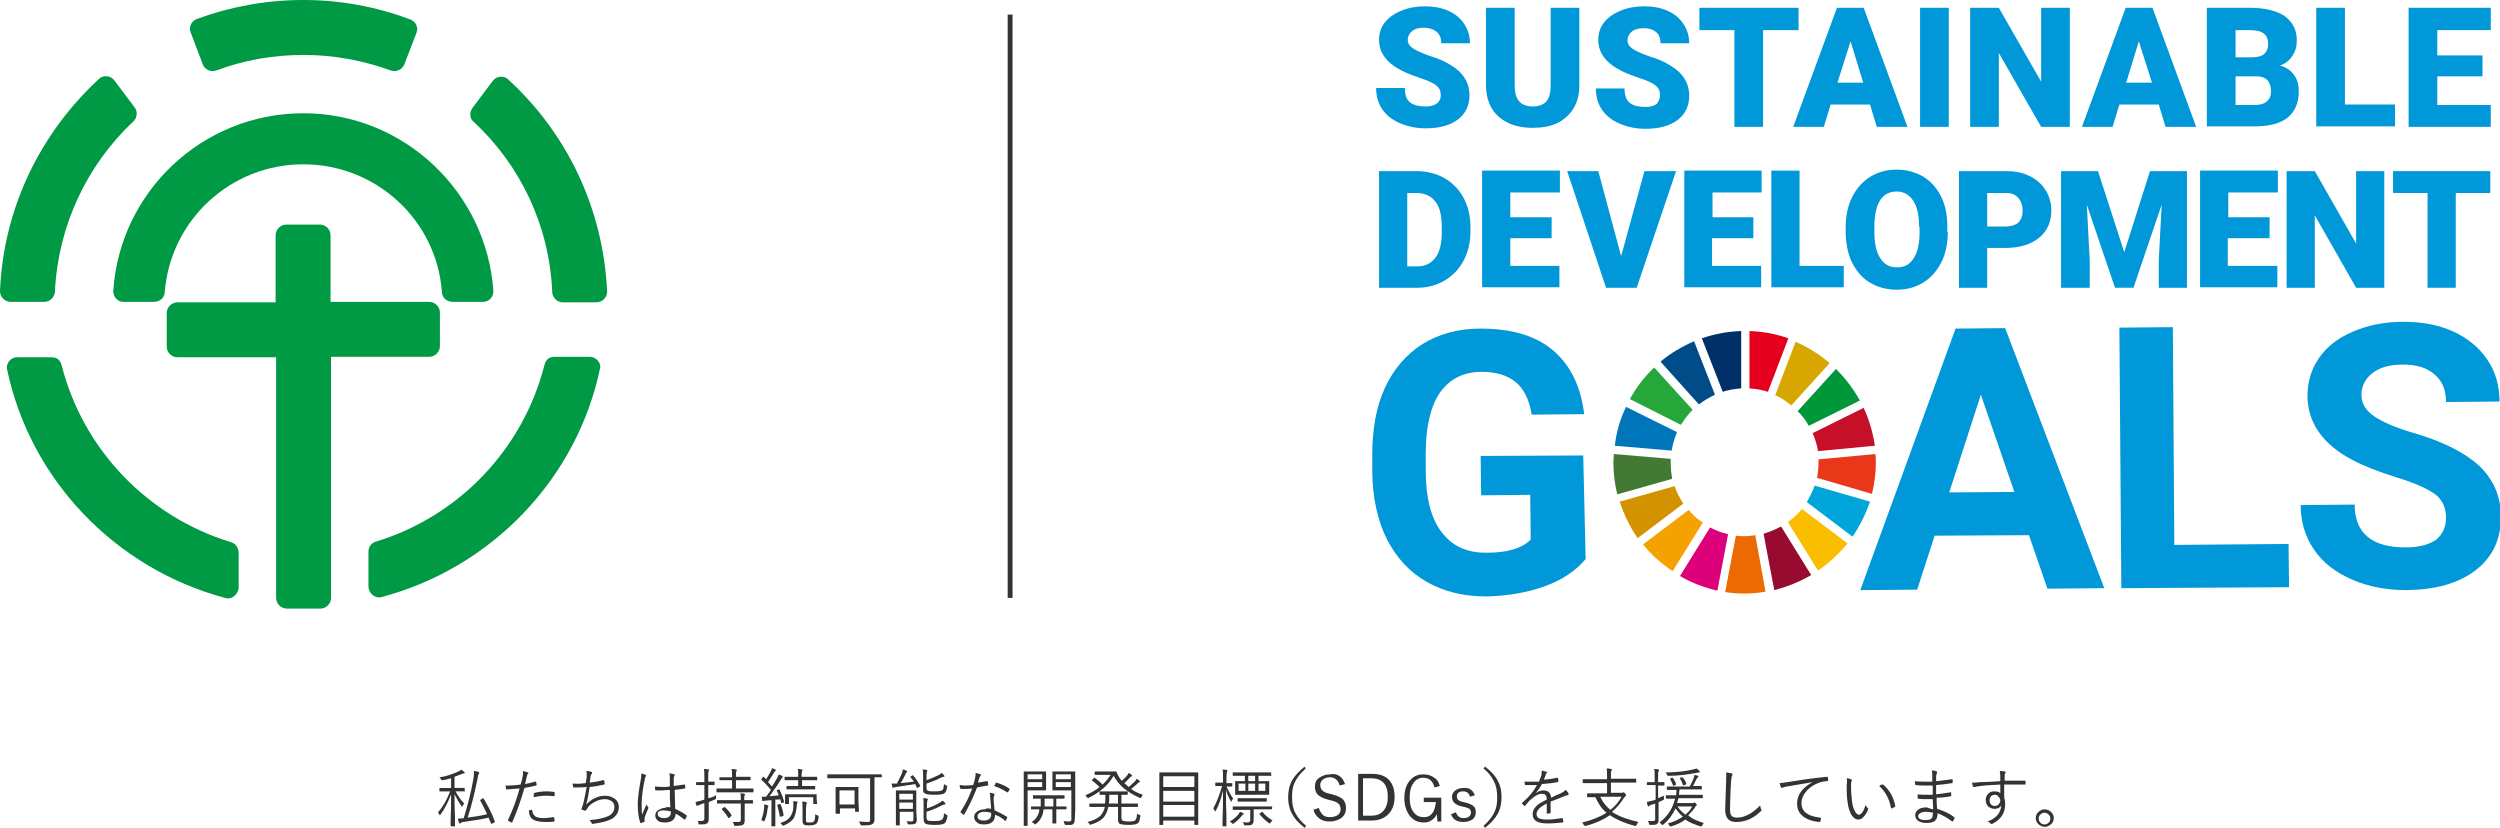 <?xml version="1.0" encoding="utf-8"?>
<!-- Generator: Adobe Illustrator 26.5.0, SVG Export Plug-In . SVG Version: 6.00 Build 0)  -->
<svg version="1.1" id="レイヤー_1" xmlns="http://www.w3.org/2000/svg" xmlns:xlink="http://www.w3.org/1999/xlink" x="0px"
	 y="0px" width="514.3px" height="170.4px" viewBox="0 0 514.3 170.4" style="enable-background:new 0 0 514.3 170.4;"
	 xml:space="preserve">
<g>
	<g>
		<g>
			<path style="fill:#0098D8;" d="M326.2,115c-2,2.4-4.8,4.3-8.4,5.6c-3.6,1.3-7.6,2-12.1,2.1c-4.6,0-8.7-1-12.2-3
				c-3.5-2-6.2-4.9-8.2-8.8c-1.9-3.8-2.9-8.4-3-13.6l0-3.6c0-5.4,0.8-10,2.6-13.9c1.8-3.9,4.4-6.9,7.7-9c3.4-2.1,7.4-3.2,11.9-3.2
				c6.4,0,11.3,1.4,14.9,4.4c3.6,3,5.8,7.4,6.5,13.2l-10.8,0.1c-0.5-3.1-1.6-5.3-3.3-6.7c-1.7-1.4-4-2.1-7-2.1
				c-3.8,0-6.6,1.5-8.6,4.3c-1.9,2.8-2.9,7-2.9,12.6l0,3.4c0,5.6,1.1,9.9,3.3,12.7c2.2,2.9,5.3,4.3,9.4,4.2c4.1,0,7.1-0.9,8.9-2.7
				l-0.1-9.2l-10.1,0.1l-0.1-8.1l21.1-0.1L326.2,115z"/>
			<path style="fill:#0098D8;" d="M417.4,110.1l-19.4,0.1l-3.6,11.1l-11.7,0.1l19.6-53.8l10.2-0.1l20.4,53.5l-11.7,0.1L417.4,110.1z
				 M401,101.3l13.4-0.1l-6.9-20L401,101.3z"/>
			<path style="fill:#0098D8;" d="M447.3,112.1l23.5-0.2l0.1,8.9l-34.5,0.2L436,67.4l11-0.1L447.3,112.1z"/>
			<path style="fill:#0098D8;" d="M503.2,106.5c0-2.1-0.8-3.7-2.2-4.8c-1.5-1.1-4.1-2.3-8-3.5c-3.8-1.2-6.9-2.4-9.1-3.6
				c-6.1-3.2-9.2-7.7-9.2-13.2c0-2.9,0.8-5.5,2.4-7.8c1.6-2.3,3.9-4.1,7-5.4c3-1.3,6.5-2,10.3-2c3.8,0,7.2,0.6,10.3,2
				c3,1.4,5.3,3.3,7,5.8c1.7,2.5,2.5,5.4,2.5,8.6l-11,0.1c0-2.5-0.8-4.4-2.4-5.7c-1.6-1.4-3.7-2-6.5-2c-2.7,0-4.8,0.6-6.3,1.8
				c-1.5,1.2-2.2,2.7-2.2,4.5c0,1.7,0.9,3.2,2.7,4.4c1.8,1.2,4.4,2.3,7.8,3.3c6.3,1.8,10.9,4.2,13.8,6.9c2.9,2.8,4.4,6.3,4.4,10.4
				c0,4.6-1.7,8.3-5.2,11c-3.5,2.7-8.2,4-14.2,4.1c-4.1,0-7.9-0.7-11.3-2.2c-3.4-1.5-6-3.5-7.8-6.2c-1.8-2.6-2.7-5.7-2.7-9.1
				l11.1-0.1c0,5.9,3.6,8.9,10.7,8.8c2.6,0,4.7-0.6,6.1-1.6C502.5,109.9,503.2,108.4,503.2,106.5z"/>
		</g>
		<path id="XMLID_238_" style="fill:#25A739;" d="M345.8,87.4c0.7-1.1,1.5-2.2,2.4-3.1l-7.9-8.7c-2,1.9-3.7,4.1-5,6.5L345.8,87.4z"
			/>
		<path id="XMLID_237_" style="fill:#D7A600;" d="M365.2,81.3c1.2,0.5,2.3,1.3,3.3,2.1l7.9-8.7c-2.1-1.8-4.5-3.3-7-4.4L365.2,81.3z"
			/>
		<path id="XMLID_236_" style="fill:#C60F28;" d="M383.4,83.9l-10.5,5.2c0.5,1.2,0.9,2.4,1.1,3.7l11.7-1.1
			C385.3,89,384.5,86.3,383.4,83.9"/>
		<path id="XMLID_235_" style="fill:#00973B;" d="M372.1,87.6l10.5-5.2c-1.3-2.4-3-4.6-4.9-6.5l-7.9,8.7
			C370.7,85.4,371.5,86.5,372.1,87.6"/>
		<path id="XMLID_234_" style="fill:#427935;" d="M343.7,95.1c0-0.2,0-0.5,0-0.7l-11.7-1c0,0.6-0.1,1.2-0.1,1.8
			c0,2.2,0.3,4.4,0.8,6.5l11.3-3.2C343.8,97.3,343.7,96.2,343.7,95.1"/>
		<path id="XMLID_233_" style="fill:#FABD00;" d="M370.7,104.7c-0.8,1-1.8,1.9-2.9,2.7l6.2,10c2.3-1.6,4.3-3.5,6.1-5.6L370.7,104.7z
			"/>
		<path id="XMLID_232_" style="fill:#E83819;" d="M374.1,95.1c0,1.1-0.1,2.2-0.3,3.2l11.3,3.3c0.5-2.1,0.8-4.2,0.8-6.5
			c0-0.6,0-1.1-0.1-1.7l-11.7,1.1C374.1,94.7,374.1,94.9,374.1,95.1"/>
		<path id="XMLID_231_" style="fill:#F5A200;" d="M347.4,104.9L338,112c1.7,2.1,3.8,4,6.1,5.5l6.2-10
			C349.2,106.8,348.2,105.9,347.4,104.9"/>
		<path id="XMLID_230_" style="fill:#0075BA;" d="M343.9,92.7c0.2-1.3,0.6-2.6,1.1-3.8l-10.5-5.2c-1.2,2.5-2,5.2-2.3,8L343.9,92.7z"
			/>
		<path id="XMLID_229_" style="fill:#970B31;" d="M372.6,118.3l-6.2-10c-1.1,0.6-2.3,1.1-3.6,1.5l2.2,11.6
			C367.7,120.7,370.2,119.7,372.6,118.3"/>
		<path id="XMLID_228_" style="fill:#00A6D9;" d="M373.3,99.9c-0.4,1.2-1,2.3-1.6,3.4l9.4,7.1c1.5-2.2,2.7-4.6,3.6-7.2L373.3,99.9z"
			/>
		<path id="XMLID_227_" style="fill:#ED6A02;" d="M361.1,110.1c-0.7,0.1-1.4,0.2-2.2,0.2c-0.6,0-1.2,0-1.8-0.1l-2.2,11.6
			c1.3,0.2,2.6,0.3,3.9,0.3c1.5,0,2.9-0.1,4.4-0.4L361.1,110.1z"/>
		<path id="XMLID_226_" style="fill:#E5001E;" d="M359.9,79.9c1.3,0.1,2.6,0.3,3.8,0.7l4.2-11c-2.5-0.9-5.2-1.4-8-1.5V79.9z"/>
		<path id="XMLID_225_" style="fill:#DC007A;" d="M355.5,109.9c-1.3-0.3-2.6-0.8-3.7-1.4l-6.2,10c2.4,1.4,5,2.4,7.7,3L355.5,109.9z"
			/>
		<path id="XMLID_224_" style="fill:#003067;" d="M354.4,80.6c1.2-0.4,2.5-0.6,3.8-0.7V68.1c-2.8,0.1-5.5,0.6-8.1,1.5L354.4,80.6z"
			/>
		<path id="XMLID_223_" style="fill:#D39200;" d="M346.3,103.6c-0.7-1.1-1.4-2.3-1.8-3.6l-11.3,3.2c0.9,2.7,2.1,5.2,3.7,7.5
			L346.3,103.6z"/>
		<path id="XMLID_222_" style="fill:#004C88;" d="M349.5,83.2c1-0.8,2.1-1.4,3.3-2l-4.3-11c-2.5,1.1-4.9,2.5-6.9,4.2L349.5,83.2z"/>
		<path style="fill:#0098D8;" d="M296.4,19.6c0-0.9-0.3-1.5-0.9-2c-0.6-0.5-1.7-1-3.2-1.5c-1.5-0.5-2.8-1-3.8-1.5
			c-3.2-1.6-4.8-3.7-4.8-6.4c0-1.4,0.4-2.6,1.2-3.6c0.8-1,1.9-1.8,3.4-2.4c1.4-0.6,3.1-0.9,4.9-0.9c1.8,0,3.3,0.3,4.7,0.9
			c1.4,0.6,2.5,1.5,3.3,2.7c0.8,1.2,1.2,2.5,1.2,4h-5.9c0-1-0.3-1.8-0.9-2.3C294.9,6,294,5.7,293,5.7c-1.1,0-1.9,0.2-2.5,0.7
			c-0.6,0.5-0.9,1.1-0.9,1.8c0,0.6,0.3,1.2,1,1.7c0.7,0.5,1.9,1,3.5,1.6c1.7,0.5,3.1,1.1,4.2,1.8c2.6,1.5,4,3.6,4,6.3
			c0,2.1-0.8,3.8-2.4,5c-1.6,1.2-3.8,1.8-6.6,1.8c-2,0-3.8-0.4-5.4-1.1c-1.6-0.7-2.8-1.7-3.6-2.9c-0.8-1.2-1.2-2.7-1.2-4.3h5.9
			c0,1.3,0.3,2.3,1,2.9c0.7,0.6,1.8,0.9,3.3,0.9c1,0,1.7-0.2,2.3-0.6C296.1,20.9,296.4,20.3,296.4,19.6z"/>
		<path style="fill:#0098D8;" d="M324.9,1.6v16c0,1.8-0.4,3.4-1.2,4.7c-0.8,1.3-1.9,2.3-3.3,3c-1.4,0.7-3.2,1-5.1,1
			c-3,0-5.3-0.8-7-2.3c-1.7-1.5-2.6-3.7-2.6-6.4V1.6h5.9v16.3c0.1,2.7,1.3,4,3.7,4c1.2,0,2.1-0.3,2.8-1c0.6-0.7,0.9-1.8,0.9-3.3v-16
			H324.9z"/>
		<path style="fill:#0098D8;" d="M341.5,19.6c0-0.9-0.3-1.5-0.9-2c-0.6-0.5-1.7-1-3.2-1.5c-1.5-0.5-2.8-1-3.8-1.5
			c-3.2-1.6-4.8-3.7-4.8-6.4c0-1.4,0.4-2.6,1.2-3.6c0.8-1,1.9-1.8,3.4-2.4c1.4-0.6,3.1-0.9,4.9-0.9c1.8,0,3.3,0.3,4.7,0.9
			c1.4,0.6,2.5,1.5,3.3,2.7c0.8,1.2,1.2,2.5,1.2,4h-5.9c0-1-0.3-1.8-0.9-2.3c-0.6-0.5-1.4-0.8-2.5-0.8c-1.1,0-1.9,0.2-2.5,0.7
			c-0.6,0.5-0.9,1.1-0.9,1.8c0,0.6,0.3,1.2,1,1.7c0.7,0.5,1.9,1,3.5,1.6c1.7,0.5,3.1,1.1,4.2,1.8c2.6,1.5,4,3.6,4,6.3
			c0,2.1-0.8,3.8-2.4,5c-1.6,1.2-3.8,1.8-6.6,1.8c-2,0-3.8-0.4-5.4-1.1c-1.6-0.7-2.8-1.7-3.6-2.9c-0.8-1.2-1.2-2.7-1.2-4.3h5.9
			c0,1.3,0.3,2.3,1,2.9c0.7,0.6,1.8,0.9,3.3,0.9c1,0,1.7-0.2,2.3-0.6C341.2,20.9,341.5,20.3,341.5,19.6z"/>
		<path style="fill:#0098D8;" d="M370,6.2h-7.3v19.9h-5.9V6.2h-7.2V1.6H370V6.2z"/>
		<path style="fill:#0098D8;" d="M384.7,21.5h-8.1l-1.4,4.6h-6.3l9-24.5h5.5l9,24.5h-6.3L384.7,21.5z M378,17h5.3l-2.6-8.5L378,17z"
			/>
		<path style="fill:#0098D8;" d="M400.9,26.1H395V1.6h5.9V26.1z"/>
		<path style="fill:#0098D8;" d="M425.8,26.1h-5.9l-8.7-15.2v15.2h-5.9V1.6h5.9l8.7,15.2V1.6h5.9V26.1z"/>
		<path style="fill:#0098D8;" d="M444.1,21.5H436l-1.4,4.6h-6.3l9-24.5h5.5l9,24.5h-6.3L444.1,21.5z M437.4,17h5.3L440,8.5L437.4,17
			z"/>
		<path style="fill:#0098D8;" d="M454,26.1V1.6h8.8c3.1,0,5.5,0.6,7.2,1.7c1.6,1.2,2.5,2.8,2.5,5c0,1.3-0.3,2.3-0.9,3.2
			c-0.6,0.9-1.4,1.6-2.6,2c1.3,0.3,2.3,1,2.9,1.9c0.7,0.9,1,2,1,3.4c0,2.4-0.8,4.2-2.3,5.4c-1.5,1.2-3.8,1.8-6.8,1.8H454z
			 M459.9,11.8h3.1c1.3,0,2.2-0.2,2.8-0.7c0.5-0.5,0.8-1.1,0.8-2c0-1-0.3-1.8-0.9-2.2c-0.6-0.5-1.6-0.7-2.9-0.7h-2.9V11.8z
			 M459.9,15.7v5.9h3.9c1.1,0,1.9-0.2,2.5-0.7c0.6-0.5,0.9-1.2,0.9-2.1c0-2-1-3.1-3-3.1H459.9z"/>
		<path style="fill:#0098D8;" d="M482.4,21.5h10.3v4.5h-16.2V1.6h5.9V21.5z"/>
		<path style="fill:#0098D8;" d="M510.7,15.7h-9.3v5.9h11v4.5h-16.9V1.6h16.9v4.6h-11v5.2h9.3V15.7z"/>
		<path style="fill:#0098D8;" d="M283.7,59.2v-24h7.7c2.1,0,4,0.5,5.7,1.4c1.7,1,3,2.3,4,4.1c0.9,1.8,1.4,3.7,1.4,5.9v1.1
			c0,2.2-0.5,4.2-1.4,5.9c-0.9,1.7-2.2,3.1-3.9,4.1c-1.7,1-3.6,1.5-5.6,1.5H283.7z M289.5,39.7v15.1h2c1.7,0,2.9-0.6,3.8-1.8
			c0.9-1.2,1.3-2.9,1.3-5.3v-1c0-2.3-0.4-4.1-1.3-5.2c-0.9-1.2-2.2-1.8-3.9-1.8H289.5z"/>
		<path style="fill:#0098D8;" d="M319.2,49h-8.5v5.7h10.1v4.4h-15.9v-24h16v4.5h-10.2v5.1h8.5V49z"/>
		<path style="fill:#0098D8;" d="M333.5,52.7l4.8-17.5h6.5l-8.1,24h-6.3l-8-24h6.4L333.5,52.7z"/>
		<path style="fill:#0098D8;" d="M360.6,49h-8.4v5.7h10.1v4.4h-15.8v-24h15.9v4.5h-10.1v5.1h8.4V49z"/>
		<path style="fill:#0098D8;" d="M370.1,54.7h9.2v4.4h-14.9v-24h5.8V54.7z"/>
		<path style="fill:#0098D8;" d="M400.7,47.7c0,2.3-0.4,4.4-1.3,6.2c-0.9,1.8-2.1,3.2-3.7,4.2c-1.6,1-3.4,1.5-5.5,1.5
			c-2,0-3.9-0.5-5.4-1.4c-1.6-0.9-2.8-2.3-3.7-4c-0.9-1.7-1.3-3.8-1.4-6v-1.4c0-2.3,0.4-4.4,1.3-6.2c0.9-1.8,2.1-3.2,3.7-4.2
			c1.6-1,3.4-1.5,5.5-1.5c2,0,3.8,0.5,5.4,1.4c1.6,1,2.8,2.3,3.7,4.1c0.9,1.8,1.3,3.8,1.3,6.1V47.7z M394.8,46.7
			c0-2.4-0.4-4.2-1.2-5.4c-0.8-1.2-1.9-1.9-3.4-1.9c-2.9,0-4.4,2.2-4.6,6.5l0,1.8c0,2.4,0.4,4.2,1.2,5.4c0.8,1.3,1.9,1.9,3.5,1.9
			c1.5,0,2.6-0.6,3.4-1.9c0.8-1.2,1.2-3,1.2-5.4V46.7z"/>
		<path style="fill:#0098D8;" d="M408.8,51.1v8.1H403v-24h9.6c1.8,0,3.5,0.3,4.9,1c1.4,0.7,2.5,1.6,3.3,2.9c0.8,1.2,1.2,2.7,1.2,4.2
			c0,2.3-0.8,4.2-2.5,5.6c-1.7,1.4-4,2.1-6.9,2.1H408.8z M408.8,46.6h3.8c1.1,0,2-0.3,2.6-0.8c0.6-0.6,0.9-1.4,0.9-2.4
			c0-1.1-0.3-2-0.9-2.7c-0.6-0.7-1.4-1-2.5-1h-3.9V46.6z"/>
		<path style="fill:#0098D8;" d="M431.6,35.2l5.4,16.7l5.3-16.7h7.6v24h-5.8v-5.6l0.6-11.5l-5.8,17.1h-3.8l-5.8-17.1l0.6,11.5v5.6
			H424v-24H431.6z"/>
		<path style="fill:#0098D8;" d="M466.8,49h-8.5v5.7h10.2v4.4h-15.9v-24h16v4.5h-10.2v5.1h8.5V49z"/>
		<path style="fill:#0098D8;" d="M490.4,59.2h-5.7l-8.5-14.9v14.9h-5.8v-24h5.8l8.5,14.9V35.2h5.8V59.2z"/>
		<path style="fill:#0098D8;" d="M512.4,39.7h-7.2v19.5h-5.8V39.7h-7.1v-4.5h20V39.7z"/>
	</g>
	<line style="fill:none;stroke:#333333;stroke-miterlimit:10;" x1="207.8" y1="3" x2="207.8" y2="123"/>
	<g>
		<path style="fill:#009944;" d="M9.1,62.1c1.2,0,2.2-1,2.2-2.2c0.7-13.7,6.7-26,16-34.8c0.9-0.7,1.1-2.1,0.4-3l-4.2-5.6
			c-0.7-0.9-2.1-1.1-3-0.4l-0.2,0.2C8.4,27.3,0.7,42.7,0,59.9c0,1.2,1,2.2,2.2,2.2H9.1z"/>
		<path style="fill:#009944;" d="M47.4,111.5c-17-5.2-30.3-19-34.7-36.3c-0.3-1.1-0.9-1.7-2.1-1.7H3.5c-1.2,0-2.1,1-2.1,2.2
			c4.7,23,22.4,41.3,44.9,47.3c1.4,0.5,2.8-0.9,2.8-2.1v-7.2C49,112.3,48.2,111.7,47.4,111.5"/>
		<path style="fill:#009944;" d="M25.4,62.1l6.3,0c1.2,0,2.2-0.9,2.2-2.1c1.2-14.7,13.5-26.2,28.5-26.2c15,0,27.4,11.5,28.5,26.2
			c0,1.2,1,2.1,2.2,2.1l6.3,0c1.2,0,2.1-1,2.1-2.2c-1.4-20.4-18.4-36.6-39.1-36.6c-20.8,0-37.8,16.2-39.1,36.6
			C23.3,61.1,24.2,62.1,25.4,62.1"/>
		<path style="fill:#009944;" d="M41.7,13.2c0.4,1.1,1.6,1.7,2.8,1.3c5.6-2.1,11.6-3.2,18-3.2c6.3,0,12.4,1.2,17.9,3.2
			c1.1,0.4,2.4-0.2,2.8-1.3l2.5-6.5c0.4-1.1-0.2-2.3-1.3-2.7C77.5,1.4,70.1,0,62.4,0c-7.7,0-15.1,1.4-21.9,3.9
			c-1.1,0.4-1.7,1.6-1.3,2.7L41.7,13.2z"/>
		<path style="fill:#009944;" d="M104.6,16.4l-0.2-0.2c-0.9-0.7-2.3-0.5-3,0.4l-4.2,5.6c-0.7,1-0.6,2.3,0.4,3
			c9.4,8.8,15.4,21.1,16,34.8c0,1.2,1,2.2,2.2,2.2h6.9c1.2,0,2.2-1,2.2-2.2C124.1,42.7,116.5,27.3,104.6,16.4"/>
		<path style="fill:#009944;" d="M88.3,73.4c1.2,0,2.2-1,2.2-2.2v-6.9c0-1.2-1-2.2-2.2-2.2H68V48.4c0-1.2-1-2.2-2.2-2.2h-6.9
			c-1.2,0-2.2,1-2.2,2.2v13.8H36.5c-1.2,0-2.2,1-2.2,2.2v6.9c0,1.2,1,2.2,2.2,2.2h20.3v49.5c0,1.2,1,2.2,2.2,2.2h6.9
			c1.2,0,2.2-1,2.2-2.2V73.4H88.3z"/>
		<path style="fill:#009944;" d="M121.3,73.4h-7.2c-1.2,0-1.8,0.6-2.1,1.7c-4.4,17.3-17.6,31.1-34.6,36.3c-0.8,0.2-1.6,0.9-1.6,2.1
			v7.2c0,1.2,1.3,2.6,2.8,2.1c22.5-6,40.2-24.3,44.9-47.3C123.5,74.4,122.5,73.4,121.3,73.4"/>
	</g>
</g>
<g>
	<path style="fill:#333333;" d="M95.7,162.7c0,0.1,0,0.1-0.1,0.1l-1.5,0h-0.4c0.5,0.9,1.1,1.8,1.8,2.5c-0.1,0.2-0.3,0.3-0.3,0.5
		c-0.1,0.1-0.1,0.2-0.1,0.2c0,0-0.1,0-0.1-0.1c-0.6-0.8-1-1.6-1.5-2.5c0,1.5,0,3.1,0.1,4.7c0,0.4,0,0.8,0,1.4c0,0.3,0,0.4,0,0.4
		c0,0.1,0,0.1-0.1,0.1h-0.7c-0.1,0-0.1,0-0.1-0.1l0-1c0.1-2,0.1-3.8,0.1-5.5c-0.6,1.6-1.3,3-2.2,4.2c-0.1,0.1-0.1,0.1-0.1,0.1
		c-0.1,0-0.1,0-0.1-0.1c-0.1-0.2-0.2-0.4-0.3-0.5c1-1.1,1.8-2.5,2.5-4.3h-0.6l-1.5,0c-0.1,0-0.1,0-0.1-0.1v-0.5c0-0.1,0-0.1,0.1-0.1
		l1.5,0h0.8v-2c-0.5,0.1-1,0.3-1.7,0.4c-0.1,0-0.1,0-0.2,0c-0.1,0-0.1-0.1-0.2-0.2c-0.1-0.2-0.2-0.3-0.3-0.4
		c0.8-0.1,1.6-0.3,2.4-0.6c0.6-0.2,1.1-0.4,1.5-0.6c0.3-0.1,0.5-0.3,0.6-0.4c0.2,0.2,0.4,0.3,0.6,0.5c0.1,0.1,0.1,0.2,0.1,0.2
		c0,0.1-0.1,0.1-0.2,0.1c-0.1,0-0.3,0.1-0.6,0.2c-0.3,0.1-0.8,0.3-1.3,0.5v2.3H94l1.5,0c0.1,0,0.1,0,0.1,0.1V162.7z M101.8,169
		C101.8,169.1,101.8,169.1,101.8,169c0,0.1,0,0.1-0.1,0.2l-0.4,0.2c-0.1,0-0.2,0.1-0.2,0.1s0,0-0.1-0.1l-0.5-1.2
		c-1.2,0.3-3,0.6-5.2,0.9c-0.2,0-0.4,0.1-0.5,0.2c-0.1,0.1-0.1,0.1-0.2,0.1c-0.1,0-0.1-0.1-0.2-0.2c-0.1-0.3-0.2-0.6-0.2-0.8
		c0.3,0,0.7,0,1.2-0.1c0.8-2.6,1.5-5.3,2-8.1c0.1-0.5,0.1-1,0.1-1.4c0,0,0-0.1,0-0.2c0.3,0,0.6,0.1,0.9,0.2c0.1,0,0.2,0.1,0.2,0.2
		c0,0.1,0,0.1-0.1,0.2c-0.1,0.1-0.2,0.4-0.2,0.7c-0.6,2.9-1.2,5.6-2.1,8.3c1.5-0.2,2.8-0.4,4-0.7c-0.4-0.9-0.9-1.9-1.4-2.8
		c0,0,0-0.1,0-0.1c0,0,0-0.1,0.1-0.1l0.3-0.2c0.1,0,0.1-0.1,0.2-0.1c0,0,0,0,0.1,0.1C100.4,165.8,101.2,167.3,101.8,169z"/>
	<path style="fill:#333333;" d="M108,161.3c0.6-0.1,1.3-0.3,2.1-0.5c0,0,0,0,0.1,0c0.1,0,0.1,0,0.1,0.1c0,0.2,0.1,0.3,0.1,0.5
		c0,0,0,0,0,0.1c0,0.1,0,0.1-0.1,0.1c-0.9,0.2-1.7,0.4-2.4,0.5c-0.8,2.7-1.6,5-2.5,7c0,0.1-0.1,0.1-0.1,0.1c0,0-0.1,0-0.1,0
		c-0.2-0.1-0.4-0.2-0.6-0.3c0,0-0.1-0.1-0.1-0.1c0,0,0,0,0-0.1c1-2.1,1.8-4.3,2.4-6.5c-0.8,0.1-1.7,0.1-2.6,0.2
		c-0.1,0-0.2,0-0.2-0.1c0-0.3-0.1-0.5-0.1-0.7c0.2,0,0.4,0,0.8,0c0.7,0,1.5-0.1,2.3-0.2c0.2-0.6,0.3-1.1,0.4-1.6
		c0.1-0.4,0.1-0.7,0.1-1c0-0.1,0-0.1,0-0.2c0.4,0.1,0.7,0.2,1,0.3c0.1,0,0.1,0.1,0.1,0.1c0,0.1,0,0.1-0.1,0.2
		c-0.1,0.1-0.2,0.3-0.2,0.5c-0.1,0.2-0.1,0.5-0.2,0.8C108.1,160.9,108.1,161.1,108,161.3z M108.8,166.7c0.2,0,0.4-0.1,0.6-0.1
		c0.1,0,0.1,0,0.1,0.1c0,0.6,0.3,1,0.7,1.3c0.4,0.2,0.9,0.3,1.7,0.3c0.5,0,1.2-0.1,1.9-0.2c0,0,0.1,0,0.1,0c0.1,0,0.1,0,0.1,0.1
		c0,0.2,0.1,0.4,0.1,0.6c0,0.1,0,0.2-0.1,0.2c-0.5,0.1-1.1,0.1-1.7,0.1c-1.4,0-2.3-0.2-2.9-0.7C109.1,168.1,108.8,167.6,108.8,166.7
		z M109.8,164c0-0.2,0-0.5,0-0.7c0-0.1,0.1-0.2,0.2-0.2c0.8-0.2,1.6-0.3,2.3-0.3c0.4,0,0.9,0,1.6,0.1c0.1,0,0.2,0.1,0.2,0.1
		c0,0.1,0,0.3,0,0.4c0,0.1,0,0.1,0,0.2c0,0.1,0,0.2-0.1,0.2c0,0,0,0-0.1,0c-0.6-0.1-1.1-0.1-1.7-0.1
		C111.5,163.7,110.7,163.8,109.8,164z"/>
	<path style="fill:#333333;" d="M120.5,161.1c0.1-0.4,0.1-0.8,0.2-1.3c0-0.2,0-0.4,0-0.6c0-0.2,0-0.4-0.1-0.6c0.4,0,0.8,0.1,1.1,0.2
		c0.1,0,0.1,0.1,0.1,0.2c0,0.1,0,0.1-0.1,0.2c-0.1,0.1-0.1,0.3-0.2,0.4c0,0.2-0.1,0.7-0.2,1.4c1-0.1,2-0.3,2.8-0.5c0,0,0.1,0,0.1,0
		c0,0,0.1,0,0.1,0.1c0,0.2,0.1,0.4,0.1,0.6c0,0.1,0,0.1-0.1,0.2c-0.9,0.2-1.9,0.4-3,0.5c-0.2,1.3-0.4,2.5-0.7,3.6
		c0.6-0.6,1.2-1.1,2-1.4c0.6-0.3,1.3-0.4,1.9-0.4c0.9,0,1.6,0.3,2.2,0.8c0.4,0.4,0.6,0.9,0.6,1.5c0,1.1-0.5,1.9-1.5,2.5
		c-0.8,0.4-1.9,0.7-3.3,0.9c-0.2,0-0.4,0.1-0.6,0.1c-0.1,0-0.2-0.1-0.2-0.2c-0.1-0.2-0.3-0.4-0.4-0.6c1.6-0.1,2.9-0.4,3.8-0.8
		c0.9-0.4,1.3-1.1,1.3-1.9c0-0.5-0.2-0.9-0.6-1.2c-0.3-0.2-0.8-0.4-1.3-0.4c-0.8,0-1.5,0.2-2.2,0.6c-0.6,0.3-1.1,0.7-1.4,1.2
		c-0.1,0.2-0.2,0.3-0.3,0.4c-0.1,0.1-0.1,0.2-0.2,0.2c0,0,0,0,0,0c-0.1,0-0.3-0.1-0.6-0.2c-0.1-0.1-0.2-0.1-0.2-0.2
		c0,0,0-0.1,0.1-0.2c0-0.1,0.1-0.2,0.1-0.3c0-0.1,0-0.2,0.1-0.2c0.3-1.1,0.5-2.4,0.8-3.8c-0.8,0.1-1.7,0.1-2.6,0.1
		c-0.1,0-0.2,0-0.2-0.1c0-0.2-0.1-0.4-0.1-0.7c0.1,0,0.2,0,0.4,0C118.8,161.3,119.6,161.2,120.5,161.1z"/>
	<path style="fill:#333333;" d="M131.9,159.1c0.4,0.1,0.7,0.2,0.9,0.3c0.1,0.1,0.1,0.1,0.1,0.2c0,0,0,0.1-0.1,0.2
		c-0.1,0.1-0.1,0.3-0.2,0.7c-0.4,2-0.6,3.6-0.6,4.8c0,1,0,1.8,0.1,2.3c0.1-0.3,0.4-1,0.9-2.1c0.1,0.2,0.2,0.3,0.3,0.5
		c0,0.1,0.1,0.1,0.1,0.1c0,0,0,0.1,0,0.1c-0.5,1.1-0.7,1.7-0.8,2.1c0,0.2,0,0.3,0,0.4c0,0.1,0,0.1,0,0.2c0,0,0,0,0,0.1
		c0,0,0,0.1-0.1,0.1c-0.2,0.1-0.4,0.1-0.6,0.2c0,0,0,0-0.1,0c0,0-0.1,0-0.1-0.1c-0.3-0.8-0.5-2.1-0.5-3.8c0-1.1,0.2-2.7,0.6-4.9
		c0.1-0.4,0.1-0.7,0.1-1C132,159.3,132,159.2,131.9,159.1z M137.9,166.1c-0.1-1.3-0.1-2.5-0.1-3.6c-0.6,0-1.2,0.1-1.6,0.1
		c-0.4,0-0.9,0-1.3,0c-0.1,0-0.1,0-0.1-0.1c0-0.2-0.1-0.5-0.1-0.7c0.5,0,1,0.1,1.5,0.1c0.5,0,1,0,1.6-0.1l0-1.5c0-0.4,0-0.8-0.1-1.2
		c0.4,0,0.7,0.1,1,0.2c0.1,0,0.1,0.1,0.1,0.2c0,0.1,0,0.1-0.1,0.2c-0.1,0.1-0.1,0.3-0.1,0.6c0,0.3,0,0.8,0,1.4
		c0.7-0.1,1.3-0.2,2.1-0.3c0,0,0.1,0,0.1,0c0,0,0.1,0,0.1,0.1c0,0.2,0.1,0.4,0.1,0.5c0,0.1,0,0.1-0.1,0.2c-0.5,0.1-1.2,0.2-2.1,0.3
		c0,1.4,0.1,2.7,0.1,3.9c0.9,0.4,1.6,0.8,2.3,1.3c0,0,0.1,0.1,0.1,0.1c0,0,0,0,0,0.1c-0.1,0.2-0.2,0.4-0.3,0.6c0,0-0.1,0.1-0.1,0.1
		c0,0,0,0-0.1,0c-0.6-0.5-1.2-0.9-1.8-1.2c-0.1,1.2-0.8,1.8-2.2,1.8c-0.7,0-1.2-0.1-1.5-0.4c-0.3-0.3-0.5-0.6-0.5-1
		c0-0.5,0.2-0.9,0.7-1.2c0.4-0.2,0.8-0.4,1.3-0.4C137,166,137.5,166,137.9,166.1z M137.9,166.9c-0.5-0.1-1-0.2-1.4-0.2
		c-0.4,0-0.7,0.1-0.9,0.2c-0.2,0.1-0.3,0.3-0.3,0.6c0,0.2,0.1,0.4,0.4,0.6c0.2,0.1,0.5,0.2,0.9,0.2c0.9,0,1.4-0.4,1.4-1.1V166.9z"/>
	<path style="fill:#333333;" d="M147.3,163.6c0,0.1,0,0.3,0,0.5c0,0.1,0,0.2-0.1,0.3c0,0-0.1,0.1-0.2,0.1c-0.6,0.3-1,0.4-1.2,0.5
		v1.5l0,1.9c0,0.5-0.1,0.9-0.4,1c-0.2,0.2-0.6,0.2-1.3,0.2c-0.1,0-0.2,0-0.3,0s-0.1-0.1-0.1-0.2c0-0.2-0.1-0.4-0.2-0.5
		c0.2,0,0.5,0,0.9,0c0.2,0,0.3-0.1,0.4-0.2c0.1-0.1,0.1-0.2,0.1-0.5v-3c-0.2,0.1-0.5,0.2-0.8,0.3c-0.3,0.1-0.4,0.2-0.5,0.2
		c-0.1,0.1-0.1,0.1-0.2,0.1c-0.1,0-0.1,0-0.1-0.1c-0.1-0.2-0.2-0.4-0.2-0.7c0.3-0.1,0.7-0.2,1.2-0.3c0.3-0.1,0.5-0.2,0.6-0.2v-3
		h-0.4l-1.2,0c-0.1,0-0.1,0-0.1-0.1V161c0-0.1,0-0.1,0.1-0.1l1.2,0h0.4v-1.1c0-0.7,0-1.3-0.1-1.6c0.3,0,0.6,0,0.9,0.1
		c0.1,0,0.2,0,0.2,0.1c0,0,0,0.1-0.1,0.2c-0.1,0.1-0.1,0.5-0.1,1.1v1.1h0l1.2,0c0.1,0,0.1,0,0.1,0.1v0.5c0,0.1,0,0.1-0.1,0.1l-1.2,0
		h0v2.7C146.3,164.1,146.8,163.9,147.3,163.6z M155,162.9c0,0.1,0,0.1-0.1,0.1l-1.8,0h-3.8l-1.8,0c-0.1,0-0.1,0-0.1-0.1v-0.6
		c0-0.1,0-0.1,0.1-0.1l1.8,0h1.3v-1.7h-0.9l-1.6,0c-0.1,0-0.1,0-0.1-0.1V160c0-0.1,0-0.1,0.1-0.1l1.6,0h0.9c0-0.8,0-1.3-0.1-1.7
		c0.3,0,0.6,0,0.9,0.1c0.1,0,0.2,0.1,0.2,0.1c0,0,0,0.1-0.1,0.2c-0.1,0.2-0.1,0.6-0.1,1.2h1.2l1.7,0c0.1,0,0.1,0,0.1,0.1v0.5
		c0,0.1,0,0.1-0.1,0.1l-1.7,0h-1.2v1.7h1.7l1.8,0c0.1,0,0.1,0,0.1,0.1V162.9z M155,165.2c0,0.1,0,0.1-0.1,0.1l-1.7,0v1.8l0,1.7
		c0,0.4-0.1,0.7-0.4,0.9c-0.2,0.1-0.7,0.2-1.5,0.2c-0.1,0-0.2,0-0.2,0c0,0-0.1-0.1-0.1-0.2c-0.1-0.2-0.1-0.4-0.3-0.6
		c0.3,0,0.6,0,1,0c0.1,0,0.2,0,0.3,0c0.3,0,0.4-0.2,0.4-0.5v-3.3h-3l-1.8,0c-0.1,0-0.1,0-0.1-0.1v-0.5c0-0.1,0-0.1,0.1-0.1l1.8,0h3
		c0-0.7,0-1.1-0.1-1.4c0.3,0,0.6,0,0.8,0.1c0.1,0,0.2,0.1,0.2,0.1c0,0,0,0.1-0.1,0.2c-0.1,0.1-0.1,0.4-0.1,0.9v0.1l1.7,0
		c0.1,0,0.1,0,0.1,0.1V165.2z M150.5,167.7C150.6,167.7,150.6,167.7,150.5,167.7c0,0.1,0,0.1-0.1,0.2l-0.3,0.3
		c-0.1,0.1-0.1,0.1-0.2,0.1c0,0-0.1,0-0.1-0.1c-0.4-0.6-0.8-1.2-1.3-1.7c0,0,0-0.1,0-0.1c0,0,0-0.1,0.1-0.1l0.3-0.2
		c0.1,0,0.1-0.1,0.1-0.1c0,0,0,0,0.1,0C149.6,166.5,150.1,167,150.5,167.7z"/>
	<path style="fill:#333333;" d="M161.3,164.9C161.3,164.9,161.3,164.9,161.3,164.9c0,0.1,0,0.1-0.1,0.2l-0.3,0.1c-0.1,0-0.1,0-0.1,0
		c0,0,0,0-0.1-0.1l-0.2-0.7c-0.3,0.1-0.7,0.1-1,0.1v3.5l0,1.9c0,0.1,0,0.1-0.1,0.1h-0.6c-0.1,0-0.1,0-0.1-0.1l0-1.9v-3.4
		c-0.3,0-0.7,0.1-1.2,0.1c-0.2,0-0.4,0.1-0.5,0.1c-0.1,0-0.1,0-0.1,0c-0.1,0-0.1-0.1-0.1-0.2l-0.1-0.7c0.3,0,0.6,0,0.8,0h0.1
		c0.4-0.5,0.7-1,1-1.4c-0.6-0.7-1.2-1.4-1.9-2c0,0-0.1-0.1-0.1-0.1c0,0,0-0.1,0.1-0.2l0.2-0.3c0.1-0.1,0.1-0.1,0.1-0.1
		c0,0,0,0,0.1,0l0.5,0.5c0.4-0.6,0.7-1.1,1-1.7c0.1-0.2,0.2-0.4,0.2-0.6c0.2,0.1,0.5,0.2,0.7,0.3c0.1,0.1,0.1,0.1,0.1,0.2
		c0,0,0,0.1-0.1,0.1c-0.1,0.1-0.2,0.2-0.3,0.4c-0.5,0.8-0.9,1.4-1.2,1.9l0.8,0.9c0.2-0.3,0.6-0.9,1.1-1.8c0.1-0.2,0.2-0.4,0.3-0.7
		c0.2,0.1,0.4,0.2,0.7,0.3c0.1,0,0.1,0.1,0.1,0.2c0,0.1,0,0.1-0.1,0.2c-0.1,0.1-0.2,0.3-0.4,0.6c-0.7,1.2-1.5,2.2-2.2,3.2
		c0.9-0.1,1.5-0.1,1.9-0.2c-0.1-0.3-0.2-0.6-0.4-0.9c0,0,0-0.1,0-0.1c0,0,0.1-0.1,0.2-0.1l0.2-0.1c0.1,0,0.1,0,0.1,0
		c0,0,0.1,0,0.1,0.1C160.8,163.4,161.1,164.1,161.3,164.9z M158.1,165.8c0,0,0,0.1-0.1,0.2c0,0.1-0.1,0.2-0.1,0.4
		c-0.1,1-0.3,1.8-0.6,2.4c0,0.1-0.1,0.2-0.1,0.2c0,0-0.1,0-0.2-0.1c-0.1-0.1-0.3-0.2-0.4-0.2c0.3-0.7,0.5-1.6,0.6-2.5
		c0-0.1,0-0.3,0-0.4c0-0.1,0-0.2,0-0.3c0.3,0,0.5,0.1,0.6,0.1C158.1,165.8,158.1,165.8,158.1,165.8z M161.2,167.7
		C161.2,167.8,161.2,167.8,161.2,167.7c0,0.1,0,0.1-0.2,0.2l-0.3,0.1c-0.1,0-0.1,0-0.2,0c0,0-0.1,0-0.1-0.1
		c-0.1-0.8-0.3-1.5-0.5-2.2c0,0,0-0.1,0-0.1c0,0,0.1-0.1,0.2-0.1l0.3-0.1c0.1,0,0.1,0,0.1,0c0,0,0.1,0,0.1,0.1
		C160.9,166.2,161.1,167,161.2,167.7z M164.1,165c0,0,0,0.1-0.1,0.2c0,0.1-0.1,0.3-0.1,0.7c-0.1,1-0.3,1.8-0.6,2.4
		c-0.4,0.6-1.1,1.1-2,1.5c-0.1,0-0.2,0.1-0.2,0.1c0,0-0.1-0.1-0.2-0.2c-0.1-0.1-0.2-0.3-0.4-0.4c1.1-0.3,1.8-0.8,2.2-1.5
		c0.3-0.5,0.5-1.1,0.5-1.9c0-0.2,0-0.3,0-0.4c0-0.3,0-0.5,0-0.7c0.3,0,0.5,0.1,0.7,0.1C164.1,164.9,164.1,164.9,164.1,165z
		 M168.2,160.4c0,0.1,0,0.1-0.1,0.1l-1.7,0h-1.4v1.2h1l1.6,0c0.1,0,0.1,0,0.1,0.1v0.5c0,0.1,0,0.1-0.1,0.1l-1.6,0h-2.5l-1.6,0
		c-0.1,0-0.1,0-0.1-0.1v-0.5c0-0.1,0-0.1,0.1-0.1l1.6,0h0.7v-1.2h-1l-1.7,0c-0.1,0-0.1,0-0.1-0.1v-0.5c0-0.1,0-0.1,0.1-0.1l1.7,0h1
		v-0.3c0-0.7,0-1.1-0.1-1.3c0.2,0,0.5,0,0.8,0.1c0.1,0,0.2,0,0.2,0.1c0,0.1,0,0.1-0.1,0.2c0,0.1-0.1,0.4-0.1,0.8v0.4h1.4l1.7,0
		c0.1,0,0.1,0,0.1,0.1V160.4z M168.1,165.3c0,0.1,0,0.1-0.1,0.1h-0.6c-0.1,0-0.1,0-0.1-0.1V164h-5v1.3c0,0.1,0,0.1-0.1,0.1h-0.6
		c-0.1,0-0.1,0-0.1-0.1l0-1.1V164l0-0.5c0-0.1,0-0.1,0.1-0.1l1.7,0h2.9l1.7,0c0.1,0,0.1,0,0.1,0.1l0,0.5v0.3L168.1,165.3z
		 M168.4,168c0,0.7-0.2,1.1-0.4,1.4c-0.2,0.2-0.7,0.4-1.4,0.4c-0.6,0-0.9,0-1.1-0.1c-0.3-0.1-0.4-0.4-0.4-0.9v-2.5
		c0-0.7,0-1.1-0.1-1.4c0.3,0,0.5,0,0.8,0.1c0.1,0,0.2,0.1,0.2,0.1c0,0,0,0.1-0.1,0.3c0,0.1-0.1,0.5-0.1,1.1v2.2c0,0.2,0,0.4,0.1,0.4
		c0.1,0.1,0.3,0.1,0.7,0.1c0.5,0,0.8-0.1,0.9-0.3c0.1-0.2,0.2-0.6,0.2-1.4c0.1,0.1,0.3,0.2,0.4,0.2c0.1,0,0.2,0.1,0.2,0.1
		C168.4,167.8,168.4,167.9,168.4,168z"/>
	<path style="fill:#333333;" d="M181.5,159.8c0,0.1,0,0.1-0.1,0.1c0,0-0.1,0-0.2,0c-0.4,0-0.8,0-1.3,0v6.2l0,2.4
		c0,0.5-0.1,0.8-0.4,1c-0.2,0.2-0.8,0.3-1.6,0.3c-0.2,0-0.3,0-0.6,0c-0.1,0-0.2,0-0.2,0c0,0,0-0.1-0.1-0.2c-0.1-0.2-0.2-0.5-0.3-0.6
		c0.5,0,1,0.1,1.6,0.1c0.3,0,0.5,0,0.6-0.1c0.1-0.1,0.1-0.2,0.1-0.4v-8.5h-7l-1.7,0c-0.1,0-0.1,0-0.1-0.1v-0.6c0-0.1,0-0.1,0.1-0.1
		l1.7,0h7.6l1.7,0c0.1,0,0.1,0,0.1,0.1V159.8z M176.7,166.9c0,0.1,0,0.1-0.1,0.1H176c-0.1,0-0.1,0-0.1-0.1v-0.6h-3.1v1
		c0,0.1,0,0.1-0.1,0.1H172c-0.1,0-0.1,0-0.1-0.1l0-2.4v-1.3l0-1.6c0-0.1,0-0.1,0.1-0.1l1.4,0h1.7l1.4,0c0.1,0,0.1,0,0.1,0.1l0,1.4
		v1.3L176.7,166.9z M175.8,165.5v-2.9h-3.1v2.9H175.8z"/>
	<path style="fill:#333333;" d="M189.3,161.6C189.3,161.7,189.3,161.7,189.3,161.6c0,0.1,0,0.2-0.1,0.2l-0.3,0.2
		c-0.1,0-0.1,0.1-0.2,0.1s-0.1,0-0.1-0.1c-0.1-0.2-0.2-0.4-0.3-0.7c-1.2,0.2-2.5,0.4-3.9,0.6c-0.3,0-0.5,0.1-0.5,0.1
		c0,0-0.1,0.1-0.2,0.1c-0.1,0-0.1-0.1-0.1-0.2c-0.1-0.2-0.1-0.4-0.2-0.7c0.5,0,0.9,0,1.1,0c0.4-0.7,0.7-1.4,1-2
		c0.1-0.3,0.2-0.6,0.2-0.9c0.2,0,0.5,0.1,0.7,0.2c0.1,0.1,0.2,0.1,0.2,0.2c0,0.1,0,0.1-0.1,0.2c-0.1,0.1-0.1,0.2-0.2,0.3
		c-0.3,0.7-0.7,1.4-1,1.9c1-0.1,1.9-0.2,2.7-0.3c-0.2-0.3-0.4-0.6-0.7-0.9c0,0,0,0,0-0.1c0,0,0-0.1,0.1-0.1l0.3-0.2c0,0,0.1,0,0.1,0
		s0.1,0,0.1,0.1C188.4,160.1,188.8,160.8,189.3,161.6z M188.6,168.6c0,0.4-0.1,0.7-0.3,0.8c-0.2,0.2-0.7,0.2-1.3,0.2
		c-0.1,0-0.2,0-0.2,0c0,0-0.1-0.1-0.1-0.2c0-0.2-0.1-0.3-0.2-0.5c0.3,0,0.5,0.1,0.8,0.1c0.2,0,0.4,0,0.5-0.1
		c0.1-0.1,0.1-0.2,0.1-0.4V167h-2.8v1.1l0,1.6c0,0.1,0,0.1-0.1,0.1h-0.6c-0.1,0-0.1,0-0.1-0.1l0-1.6v-3.8l0-1.6c0-0.1,0-0.1,0.1-0.1
		l1.3,0h1.4l1.3,0c0.1,0,0.1,0,0.1,0.1l0,1.7v2.5L188.6,168.6z M187.8,164.5v-1.2h-2.8v1.2H187.8z M187.8,166.4v-1.3h-2.8v1.3H187.8
		z M194.8,162c0,0.4-0.1,0.6-0.2,0.8c-0.1,0.1-0.2,0.3-0.3,0.4c-0.3,0.2-1,0.3-2.1,0.3c-1,0-1.6-0.1-1.8-0.2
		c-0.2-0.1-0.3-0.2-0.4-0.3c-0.1-0.1-0.1-0.3-0.1-0.5v-2.9c0-0.6,0-1-0.1-1.3c0.3,0,0.6,0,0.8,0.1c0.1,0,0.2,0.1,0.2,0.1
		c0,0,0,0.1-0.1,0.2c0,0.1-0.1,0.4-0.1,0.9v0.9c0.9-0.3,1.7-0.7,2.4-1c0.4-0.2,0.6-0.4,0.7-0.5c0.2,0.2,0.4,0.3,0.5,0.5
		c0.1,0.1,0.1,0.1,0.1,0.2c0,0.1-0.1,0.1-0.2,0.1c-0.1,0-0.3,0.1-0.6,0.2c-0.7,0.4-1.7,0.8-2.9,1.2v0.9c0,0.2,0,0.3,0.1,0.4
		c0,0.1,0.1,0.1,0.3,0.2c0.2,0.1,0.6,0.1,1.3,0.1c0.9,0,1.4-0.1,1.6-0.3c0.2-0.1,0.2-0.6,0.3-1.2c0.1,0.1,0.3,0.2,0.5,0.3
		c0.1,0.1,0.2,0.1,0.2,0.2C194.8,161.9,194.8,161.9,194.8,162z M194.9,168c-0.1,0.6-0.3,1-0.5,1.3c-0.3,0.3-1,0.4-2,0.4
		c-1,0-1.7-0.1-1.9-0.2c-0.3-0.1-0.5-0.5-0.5-1v-3c0-0.6,0-1-0.1-1.3c0.3,0,0.6,0,0.8,0.1c0.1,0,0.2,0.1,0.2,0.1c0,0,0,0.1-0.1,0.2
		c0,0.1-0.1,0.4-0.1,0.9v0.8c0.9-0.3,1.8-0.7,2.5-1.1c0.3-0.2,0.6-0.4,0.7-0.5c0.2,0.2,0.4,0.3,0.5,0.5c0.1,0.1,0.1,0.1,0.1,0.2
		c0,0.1-0.1,0.1-0.2,0.1c-0.1,0-0.3,0.1-0.6,0.2c-0.9,0.5-1.9,0.9-3.1,1.3v1.2c0,0.3,0.1,0.5,0.3,0.6c0.2,0.1,0.6,0.1,1.4,0.1
		c0.8,0,1.3-0.1,1.5-0.3c0.1-0.1,0.2-0.3,0.3-0.5c0-0.1,0.1-0.4,0.1-0.8c0.1,0.1,0.3,0.2,0.5,0.3c0.1,0.1,0.2,0.1,0.2,0.2
		C194.9,167.8,194.9,167.9,194.9,168z"/>
	<path style="fill:#333333;" d="M201.2,161c0.7-0.1,1.3-0.2,1.8-0.3c0,0,0.1,0,0.1,0c0.1,0,0.1,0,0.1,0.1c0,0.2,0.1,0.4,0.1,0.6
		c0,0,0,0,0,0.1c0,0.1,0,0.1-0.1,0.1c-0.6,0.1-1.3,0.2-2.2,0.4c-0.8,2.1-1.7,3.9-2.6,5.5c0,0.1-0.1,0.1-0.1,0.1c0,0-0.1,0-0.1,0
		c-0.2-0.1-0.4-0.3-0.5-0.4c0,0-0.1-0.1-0.1-0.1s0-0.1,0-0.1c1-1.5,1.8-3.1,2.4-4.8c-0.7,0.1-1.2,0.1-1.6,0.1c-0.3,0-0.5,0-0.7,0
		c-0.1,0-0.1-0.1-0.2-0.2c0-0.2-0.1-0.4-0.1-0.6c0.4,0,0.7,0.1,1,0.1c0.5,0,1.1,0,1.8-0.1c0.1-0.4,0.3-0.9,0.4-1.5
		c0.1-0.3,0.1-0.6,0.1-0.9c0-0.1,0-0.1,0-0.1c0.4,0.1,0.8,0.2,1,0.3c0.1,0,0.1,0.1,0.1,0.1c0,0.1,0,0.1-0.1,0.2
		c-0.1,0.1-0.1,0.2-0.2,0.4C201.4,160.1,201.3,160.6,201.2,161z M203.9,166.4c-0.1-0.9-0.1-1.8-0.2-2.5c0-0.3,0-0.6-0.1-0.8
		c0.4,0,0.7,0.1,0.9,0.2c0.1,0,0.1,0.1,0.1,0.2c0,0,0,0.1-0.1,0.2c0,0.1-0.1,0.3-0.1,0.6c0,0.6,0.1,1.4,0.2,2.4
		c0.9,0.4,1.7,0.8,2.5,1.3c0.1,0,0.1,0.1,0.1,0.1c0,0,0,0.1,0,0.1c0,0.1-0.1,0.3-0.3,0.6c0,0-0.1,0.1-0.1,0.1s-0.1,0-0.1-0.1
		c-0.5-0.5-1.2-0.9-2-1.2c0,1.4-0.8,2-2.3,2c-0.6,0-1.1-0.1-1.4-0.4c-0.4-0.3-0.6-0.7-0.6-1.1c0-0.5,0.2-0.9,0.7-1.2
		c0.4-0.3,0.9-0.4,1.5-0.4C203,166.2,203.5,166.3,203.9,166.4z M203.9,167.2c-0.5-0.1-0.9-0.2-1.3-0.2c-0.5,0-0.9,0.1-1.2,0.3
		c-0.2,0.2-0.3,0.4-0.3,0.6c0,0.6,0.4,0.9,1.3,0.9c0.5,0,0.9-0.1,1.2-0.4c0.2-0.2,0.3-0.5,0.3-0.8
		C203.9,167.3,203.9,167.2,203.9,167.2z M204.5,161.7c0-0.1,0.1-0.2,0.2-0.3c0.1-0.1,0.1-0.2,0.1-0.3c0-0.1,0.1-0.1,0.1-0.1
		c0,0,0.1,0,0.1,0c1,0.3,1.9,0.7,2.6,1.2c0,0,0.1,0.1,0.1,0.1c0,0,0,0.1,0,0.1c-0.1,0.2-0.2,0.4-0.3,0.5c0,0-0.1,0.1-0.1,0.1
		c0,0,0,0-0.1,0C206.4,162.5,205.5,162,204.5,161.7z"/>
	<path style="fill:#333333;" d="M215.2,162.5c0,0.1,0,0.1-0.1,0.1l-1.3,0h-2.4v4.5l0,2.7c0,0.1,0,0.1-0.1,0.1h-0.6
		c-0.1,0-0.1,0-0.1-0.1l0-2.7v-5.6l0-2.7c0-0.1,0-0.1,0.1-0.1l1.5,0h1.6l1.3,0c0.1,0,0.1,0,0.1,0.1l0,1.2v1.3L215.2,162.5z
		 M214.4,160.3v-1h-3v1H214.4z M214.4,161.9v-1h-3v1H214.4z M219.4,166.4c0,0.1,0,0.1-0.1,0.1l-1.8,0h-0.2v1.4l0,1.4
		c0,0.1,0,0.1-0.1,0.1h-0.6c-0.1,0-0.1,0-0.1-0.1l0-1.4v-1.4h-1.8c-0.1,0.6-0.2,1.1-0.4,1.5c-0.3,0.6-0.6,1.1-1.2,1.5
		c-0.1,0.1-0.1,0.1-0.2,0.1c0,0-0.1-0.1-0.2-0.2c-0.1-0.1-0.3-0.2-0.5-0.3c0.6-0.3,1-0.8,1.3-1.4c0.2-0.4,0.3-0.8,0.3-1.2H214
		l-1.8,0c-0.1,0-0.1,0-0.1-0.1V166c0-0.1,0-0.1,0.1-0.1l1.8,0h0.1c0-0.8,0-1.3,0-1.6l-1.5,0c-0.1,0-0.1,0-0.1-0.1v-0.5
		c0-0.1,0-0.1,0.1-0.1l1.7,0h2.9l1.7,0c0.1,0,0.1,0,0.1,0.1v0.5c0,0.1,0,0.1-0.1,0.1l-1.6,0v1.6h0.2l1.8,0c0.1,0,0.1,0,0.1,0.1
		V166.4z M216.7,165.9v-1.6h-1.8c0,0.6,0,1.1,0,1.6H216.7z M221.1,168.5c0,0.5-0.1,0.8-0.3,1c-0.1,0.1-0.3,0.2-0.5,0.2
		c-0.2,0-0.6,0-1,0c-0.1,0-0.2,0-0.2,0c0,0,0-0.1-0.1-0.2c-0.1-0.2-0.1-0.4-0.2-0.6c0.3,0,0.6,0.1,0.9,0.1c0.3,0,0.5,0,0.6-0.1
		c0.1-0.1,0.1-0.2,0.1-0.5v-5.8h-2.4l-1.4,0c-0.1,0-0.1,0-0.1-0.1l0-1.1v-1.5l0-1.1c0-0.1,0-0.1,0.1-0.1l1.4,0h1.7l1.4,0
		c0.1,0,0.1,0,0.1,0.1l0,1.9v6L221.1,168.5z M220.3,160.3v-1h-3.1v1H220.3z M220.3,161.9v-1h-3.1v1H220.3z"/>
	<path style="fill:#333333;" d="M235.1,163.5c-0.1,0.1-0.2,0.3-0.3,0.5c-0.1,0.1-0.1,0.2-0.2,0.2c0,0-0.1,0-0.2-0.1
		c-1.4-0.6-2.4-1.3-3.3-2c-0.8-0.7-1.5-1.6-2-2.5c-1.1,1.9-2.8,3.4-5.1,4.5c-0.1,0.1-0.2,0.1-0.2,0.1s-0.1-0.1-0.2-0.2
		c-0.1-0.1-0.2-0.3-0.3-0.4c1.1-0.5,2.1-1,2.9-1.7c-0.5-0.5-1-0.9-1.5-1.3c0,0-0.1,0-0.1-0.1c0,0,0-0.1,0.1-0.1l0.3-0.3
		c0,0,0.1-0.1,0.1-0.1c0,0,0,0,0.1,0c0.5,0.4,1.1,0.8,1.6,1.4c0.7-0.6,1.2-1.3,1.7-2h-1.9l-1.3,0c-0.1,0-0.1,0-0.1-0.1v-0.5
		c0-0.1,0-0.1,0.1-0.1l1.3,0h1.8l1.1,0c0.1,0,0.1,0,0.2,0.1c0.1,0.4,0.4,0.8,0.6,1.2c0.2,0.3,0.3,0.5,0.5,0.6
		c0.3-0.3,0.7-0.6,1.1-1.1c0.1-0.1,0.2-0.3,0.3-0.5c0.2,0.1,0.5,0.3,0.6,0.4c0.1,0.1,0.1,0.1,0.1,0.2c0,0.1,0,0.1-0.1,0.1
		c-0.1,0-0.3,0.2-0.4,0.3c-0.4,0.4-0.7,0.8-1.1,1.1c0.2,0.2,0.6,0.5,0.9,0.8c0.5-0.4,0.9-0.8,1.3-1.2c0.1-0.2,0.3-0.3,0.3-0.5
		c0.2,0.1,0.5,0.3,0.6,0.4c0.1,0.1,0.1,0.1,0.1,0.2c0,0.1,0,0.1-0.1,0.1c-0.1,0-0.2,0.1-0.4,0.3c-0.4,0.4-0.8,0.7-1.3,1.1
		C233.3,162.8,234.2,163.2,235.1,163.5z M234.6,167.9c-0.1,0.5-0.2,0.8-0.2,1c-0.1,0.2-0.2,0.4-0.4,0.5c-0.3,0.2-0.9,0.3-1.8,0.3
		c-0.9,0-1.5-0.1-1.8-0.2c-0.2-0.1-0.3-0.2-0.3-0.4c-0.1-0.1-0.1-0.3-0.1-0.6V166h-2c-0.2,1-0.6,1.9-1.2,2.4
		c-0.5,0.5-1.3,0.9-2.3,1.2c-0.1,0-0.2,0.1-0.2,0.1c-0.1,0-0.1-0.1-0.2-0.2c-0.1-0.2-0.2-0.3-0.4-0.4c1.2-0.3,2-0.7,2.6-1.2
		c0.5-0.5,0.8-1.1,1-1.9H226l-1.8,0c-0.1,0-0.1,0-0.1-0.1v-0.5c0-0.1,0-0.1,0.1-0.1l1.8,0h1.3c0.1-0.4,0.1-0.9,0.1-1.5v-0.3
		c-0.3,0-0.6,0-0.8,0c-0.2,0-0.2,0-0.3,0c-0.1,0-0.1,0-0.1-0.1v-0.5c0-0.1,0-0.1,0.1-0.1l1.6,0h2.4l1.6,0c0.1,0,0.1,0,0.1,0.1v0.5
		c0,0.1,0,0.1-0.1,0.1c0,0-0.1,0-0.2,0c-0.3,0-0.6,0-1,0v1.8h1.5l1.8,0c0.1,0,0.1,0,0.1,0.1v0.5c0,0.1,0,0.1-0.1,0.1l-1.8,0h-1.5
		v2.2c0,0.3,0.1,0.5,0.2,0.6c0.2,0.1,0.6,0.2,1.3,0.2c0.7,0,1.2-0.1,1.3-0.2c0.2-0.2,0.4-0.6,0.4-1.4c0.2,0.1,0.3,0.2,0.5,0.2
		c0.1,0.1,0.2,0.1,0.2,0.2C234.7,167.8,234.6,167.8,234.6,167.9z M230,165.3v-1.8h-1.8v0.3c0,0.5,0,1-0.1,1.5H230z"/>
	<path style="fill:#333333;" d="M246.5,169.6c0,0.1,0,0.1-0.1,0.1h-0.6c-0.1,0-0.1,0-0.1-0.1v-0.8h-6.4v0.8c0,0.1,0,0.1-0.1,0.1
		h-0.6c-0.1,0-0.1,0-0.1-0.1l0-4.6v-2.6l0-3.4c0-0.1,0-0.1,0.1-0.1l1.8,0h4.2l1.8,0c0.1,0,0.1,0,0.1,0.1l0,3v2.9L246.5,169.6z
		 M245.7,161.9v-2.2h-6.4v2.2H245.7z M245.7,164.9v-2.2h-6.4v2.2H245.7z M245.7,168v-2.4h-6.4v2.4H245.7z"/>
	<path style="fill:#333333;" d="M253.7,164.3c-0.2,0.2-0.3,0.3-0.3,0.5c0,0.1-0.1,0.1-0.1,0.1c0,0-0.1,0-0.1-0.1
		c-0.5-0.8-0.8-1.6-1-2.4c0,1.7,0,3.5,0.1,5.4c0,0.5,0,1,0,1.6c0,0.3,0,0.4,0,0.5c0,0.1,0,0.1-0.1,0.1h-0.6c-0.1,0-0.1,0-0.1-0.1
		l0-1.1c0.1-2.2,0.1-4.3,0.1-6.2c-0.4,1.6-0.8,3-1.5,4.2c-0.1,0.1-0.1,0.1-0.1,0.1c0,0-0.1,0-0.1-0.1c-0.1-0.2-0.2-0.3-0.3-0.5
		c0.7-1.3,1.3-2.8,1.8-4.6h-0.2l-1.1,0c-0.1,0-0.1,0-0.1-0.1v-0.5c0-0.1,0-0.1,0.1-0.1l1.1,0h0.4v-1.1c0-0.7,0-1.3-0.1-1.6
		c0.3,0,0.5,0,0.8,0.1c0.1,0,0.2,0,0.2,0.1c0,0.1,0,0.1-0.1,0.3c0,0.1-0.1,0.5-0.1,1.1v1.2h0l1.1,0c0.1,0,0.1,0,0.1,0.1v0.5
		c0,0.1,0,0.1-0.1,0.1l-1.1,0C252.7,162.6,253.1,163.5,253.7,164.3z M255.9,167.4c0,0.1,0,0.1-0.1,0.1c-0.1,0.1-0.2,0.1-0.3,0.3
		c-0.5,0.6-1,1.1-1.7,1.6c-0.1,0.1-0.2,0.1-0.2,0.1s-0.1-0.1-0.2-0.2c-0.1-0.1-0.3-0.2-0.4-0.3c0.7-0.4,1.3-0.9,1.8-1.5
		c0.1-0.2,0.2-0.3,0.3-0.5c0.1,0,0.3,0.1,0.6,0.3C255.9,167.3,255.9,167.4,255.9,167.4z M261.6,166.4c0,0.1,0,0.1-0.1,0.1l-1.8,0
		h-1.8v0.7l0,1.5c0,0.4-0.1,0.7-0.3,0.9c-0.2,0.2-0.7,0.2-1.4,0.2c-0.1,0-0.2,0-0.2,0c0,0,0-0.1-0.1-0.2c-0.1-0.2-0.1-0.4-0.2-0.5
		c0.4,0.1,0.7,0.1,1,0.1c0.3,0,0.5-0.2,0.5-0.5v-2.1h-1.7l-1.8,0c-0.1,0-0.1,0-0.1-0.1v-0.5c0-0.1,0-0.1,0.1-0.1l1.8,0h4.3l1.8,0
		c0.1,0,0.1,0,0.1,0.1V166.4z M261.6,159.5c0,0.1,0,0.1-0.1,0.1l-1.8,0h-0.8v1.1h0.3l1.8,0c0.1,0,0.1,0,0.1,0.1l0,0.9v0.8l0,0.9
		c0,0.1,0,0.1-0.1,0.1l-1.8,0H256l-1.8,0c-0.1,0-0.1,0-0.1-0.1l0-0.9v-0.8l0-0.9c0-0.1,0-0.1,0.1-0.1l1.7,0h0.2v-1.1h-0.6l-1.8,0
		c-0.1,0-0.1,0-0.1-0.1V159c0-0.1,0-0.1,0.1-0.1l1.8,0h4.1l1.8,0c0.1,0,0.1,0,0.1,0.1V159.5z M260.6,164.8c0,0.1,0,0.1-0.1,0.1
		l-1.6,0h-2.6l-1.6,0c-0.1,0-0.1,0-0.1-0.1v-0.5c0-0.1,0-0.1,0.1-0.1l1.6,0h2.6l1.6,0c0.1,0,0.1,0,0.1,0.1V164.8z M256.2,162.7v-1.5
		h-1.4v1.5H256.2z M258.2,160.7v-1.1h-1.4v1.1H258.2z M258.2,162.7v-1.5h-1.4v1.5H258.2z M260.3,162.7v-1.5h-1.4v1.5H260.3z
		 M261.8,168.8c-0.2,0.1-0.3,0.3-0.4,0.4c-0.1,0.1-0.1,0.2-0.2,0.2c0,0-0.1,0-0.2-0.1c-0.7-0.5-1.3-1.1-1.9-1.8c0,0,0-0.1,0-0.1
		c0,0,0-0.1,0.1-0.1l0.3-0.2c0.1,0,0.1-0.1,0.1-0.1s0,0,0.1,0C260.3,167.8,261,168.3,261.8,168.8z"/>
	<path style="fill:#333333;" d="M268.6,158.1c-1.1,1-1.9,2-2.3,3c-0.4,0.8-0.5,1.8-0.5,2.9c0,1.3,0.2,2.4,0.7,3.3
		c0.5,0.9,1.2,1.8,2.2,2.6l-0.3,0.4c-1.3-1-2.2-2-2.7-3.1c-0.5-0.9-0.7-2-0.7-3.2c0-1.4,0.3-2.6,0.9-3.6c0.5-0.9,1.4-1.8,2.5-2.7
		L268.6,158.1z"/>
	<path style="fill:#333333;" d="M276.7,161.3l-1.1,0.3c-0.3-1.1-1-1.7-2-1.7c-0.6,0-1.1,0.2-1.5,0.5c-0.3,0.3-0.5,0.6-0.5,1.1
		c0,0.5,0.2,0.9,0.5,1.2c0.3,0.2,0.8,0.5,1.5,0.6l0.4,0.1c1.2,0.3,2,0.7,2.4,1.2c0.3,0.4,0.5,0.9,0.5,1.6c0,0.9-0.3,1.6-1,2.1
		c-0.6,0.4-1.4,0.7-2.3,0.7c-1,0-1.7-0.2-2.3-0.7c-0.5-0.4-0.9-1-1.1-1.7l1.1-0.4c0.2,0.7,0.5,1.1,0.9,1.5c0.4,0.3,0.8,0.4,1.4,0.4
		c0.8,0,1.3-0.2,1.7-0.5c0.3-0.3,0.5-0.7,0.5-1.1c0-0.5-0.2-1-0.5-1.2c-0.3-0.3-0.9-0.5-1.7-0.7l-0.4-0.1c-1.1-0.3-1.8-0.7-2.2-1.1
		c-0.3-0.4-0.5-0.9-0.5-1.6c0-0.8,0.3-1.4,0.9-1.8c0.6-0.4,1.3-0.7,2.2-0.7C275.1,159,276.2,159.8,276.7,161.3z"/>
	<path style="fill:#333333;" d="M279.3,159.2h3c1.5,0,2.7,0.4,3.5,1.3c0.7,0.8,1.1,1.9,1.1,3.4c0,1.7-0.5,2.9-1.5,3.8
		c-0.8,0.7-1.9,1.1-3.2,1.1h-2.8V159.2z M280.4,160.1v7.7h1.6c1.2,0,2-0.3,2.6-1c0.6-0.7,0.9-1.6,0.9-2.9c0-2.6-1.2-3.8-3.5-3.8
		H280.4z"/>
	<path style="fill:#333333;" d="M296.2,161.7l-1.1,0.3c-0.3-1.3-1.1-2-2.3-2c-0.9,0-1.6,0.4-2.1,1.2c-0.5,0.7-0.7,1.7-0.7,2.9
		c0,1.4,0.3,2.4,0.9,3.1c0.5,0.6,1.1,0.9,2,0.9s1.4-0.3,1.9-1c0.3-0.5,0.5-1.3,0.6-2.1h-2.5v-0.9h3.6v4.9h-0.8l-0.1-1.5
		c-0.3,0.6-0.7,1-1.2,1.3c-0.4,0.3-0.9,0.4-1.5,0.4c-1.3,0-2.2-0.5-3-1.5c-0.6-0.9-1-2-1-3.5c0-1.6,0.4-2.9,1.3-3.8
		c0.7-0.8,1.6-1.1,2.7-1.1c0.9,0,1.7,0.3,2.3,0.8C295.6,160.3,296,160.9,296.2,161.7z"/>
	<path style="fill:#333333;" d="M303.4,163.6l-1,0.3c-0.2-0.8-0.7-1.1-1.4-1.1c-0.5,0-0.8,0.1-1,0.3c-0.2,0.2-0.3,0.4-0.3,0.7
		c0,0.3,0.1,0.6,0.3,0.8c0.2,0.1,0.5,0.3,1,0.4l0.5,0.1c0.8,0.2,1.4,0.5,1.7,0.8c0.3,0.3,0.4,0.7,0.4,1.2c0,0.6-0.2,1.1-0.7,1.5
		c-0.5,0.3-1.1,0.5-1.8,0.5c-1.4,0-2.2-0.5-2.6-1.6l1-0.4c0.3,0.8,0.8,1.2,1.6,1.2c0.5,0,0.9-0.1,1.2-0.4c0.2-0.2,0.3-0.4,0.3-0.7
		c0-0.4-0.1-0.6-0.3-0.8c-0.2-0.1-0.6-0.3-1.1-0.4l-0.5-0.1c-0.8-0.2-1.3-0.5-1.6-0.8c-0.2-0.3-0.4-0.7-0.4-1.1c0-0.6,0.2-1,0.7-1.4
		c0.4-0.3,1-0.5,1.7-0.5C302.2,162,303,162.5,303.4,163.6z"/>
	<path style="fill:#333333;" d="M305.2,158.1l0.3-0.4c1.3,1,2.2,2,2.7,3.1c0.5,0.9,0.7,2,0.7,3.2c0,1.4-0.3,2.6-0.9,3.6
		c-0.5,0.9-1.4,1.8-2.5,2.7l-0.3-0.4c1.1-1,1.9-2,2.3-3c0.4-0.8,0.5-1.8,0.5-2.9c0-1.3-0.2-2.4-0.7-3.3
		C306.9,159.8,306.2,158.9,305.2,158.1z"/>
	<path style="fill:#333333;" d="M317.2,158.5c0.4,0.1,0.7,0.2,1,0.3c0.1,0,0.1,0.1,0.1,0.1c0,0.1,0,0.1-0.1,0.1
		c-0.1,0.1-0.2,0.2-0.2,0.4c-0.1,0.2-0.2,0.5-0.4,1c1-0.1,1.9-0.2,2.7-0.4c0,0,0.1,0,0.1,0c0,0,0.1,0,0.1,0.1
		c0.1,0.4,0.1,0.5,0.1,0.6c0,0.1-0.1,0.1-0.2,0.2c-1,0.2-2,0.3-3.2,0.4c-0.4,0.8-0.9,1.4-1.3,1.9l0,0c0.5-0.4,1.1-0.6,1.6-0.6
		c1,0,1.5,0.5,1.6,1.5c0.8-0.4,1.5-0.7,2-0.9c0.4-0.2,0.7-0.4,1-0.7c0.3,0.3,0.5,0.5,0.6,0.8c0,0.1,0,0.1,0,0.1
		c0,0.1-0.1,0.1-0.2,0.2c-0.2,0-0.5,0.1-0.7,0.2c-0.3,0.1-0.8,0.3-1.5,0.6c-0.5,0.2-1,0.4-1.3,0.5v2.2c0,0.1,0,0.1-0.1,0.2
		c-0.2,0-0.4,0.1-0.6,0.1c-0.1,0-0.1-0.1-0.1-0.2c0-0.8,0-1.4,0-1.9c-1.4,0.7-2.1,1.4-2.1,2.2c0,0.4,0.2,0.7,0.6,0.9
		c0.4,0.1,0.9,0.2,1.6,0.2c0.8,0,1.8-0.1,3.1-0.3c0,0,0,0,0,0c0.1,0,0.1,0,0.1,0.1c0.1,0.3,0.1,0.5,0.1,0.6c0,0.1,0,0.2-0.1,0.2
		c-1,0.1-2,0.2-3.2,0.2c-2,0-3-0.6-3-1.9c0-0.6,0.2-1.1,0.7-1.6c0.4-0.5,1.2-0.9,2.2-1.4c0-0.5-0.1-0.8-0.3-1
		c-0.2-0.2-0.4-0.2-0.8-0.2c-0.6,0-1.3,0.4-2.1,1.1c-0.3,0.2-0.7,0.7-1.2,1.3c0,0-0.1,0.1-0.1,0.1c0,0-0.1,0-0.1,0
		c-0.2-0.2-0.3-0.3-0.5-0.5c0,0,0-0.1,0-0.1c0,0,0-0.1,0.1-0.1c1.3-1.1,2.3-2.3,3-3.6c-0.4,0-0.9,0-1.4,0c-0.3,0-0.6,0-1,0
		c-0.1,0-0.1,0-0.1-0.1c0-0.2-0.1-0.5-0.1-0.6c0.5,0,0.9,0,1.4,0c0.5,0,1.1,0,1.6,0c0.2-0.6,0.4-1,0.5-1.3
		C317.1,159,317.2,158.8,317.2,158.5C317.2,158.6,317.2,158.6,317.2,158.5z"/>
	<path style="fill:#333333;" d="M337.1,169.1c-0.2,0.1-0.3,0.3-0.4,0.6c-0.1,0.1-0.1,0.2-0.2,0.2c0,0-0.1,0-0.2,0
		c-2.2-0.6-3.8-1.3-5.1-2.2c-1.3,0.9-3,1.7-5,2.2c-0.1,0-0.1,0-0.2,0c0,0-0.1-0.1-0.2-0.2c-0.1-0.2-0.2-0.4-0.3-0.5
		c2.1-0.5,3.7-1.2,5-2c-1-0.8-1.7-1.9-2.3-3.2c-0.4,0-0.8,0-1.2,0c-0.1,0-0.1,0-0.3,0c0,0-0.1,0-0.1,0c-0.1,0-0.1,0-0.1-0.1v-0.6
		c0-0.1,0-0.1,0.1-0.1l1.8,0h2.2v-2.1h-3.2l-1.7,0c-0.1,0-0.1,0-0.1-0.1v-0.6c0-0.1,0-0.1,0.1-0.1l1.7,0h3.2v-0.6
		c0-0.8,0-1.3-0.1-1.6c0.4,0,0.7,0,0.9,0.1c0.1,0,0.2,0.1,0.2,0.1c0,0,0,0.1,0,0.1c0,0.1,0,0.1-0.1,0.1c-0.1,0.2-0.1,0.6-0.1,1.1
		v0.6h3.4l1.7,0c0.1,0,0.1,0,0.1,0.1v0.6c0,0.1,0,0.1-0.1,0.1l-1.7,0h-3.4v2.1h2.2c0.1,0,0.2,0,0.3-0.1c0.1,0,0.1,0,0.1,0
		c0.1,0,0.2,0.1,0.3,0.2s0.2,0.3,0.2,0.4c0,0.1,0,0.1-0.1,0.2c-0.1,0.1-0.2,0.2-0.3,0.3c-0.7,1.1-1.5,2.1-2.5,2.9
		C333.1,168,334.9,168.6,337.1,169.1z M333.6,163.9h-4.4c0.5,1.1,1.2,2,2.1,2.7C332.2,165.9,333,165,333.6,163.9z"/>
	<path style="fill:#333333;" d="M342.4,161.5c0,0.1,0,0.1-0.1,0.1l-1.1,0h-0.1v2.6c0.4-0.2,0.8-0.3,1.2-0.5c0,0.2,0,0.3,0,0.5
		c0,0.1,0,0.2,0,0.3c0,0-0.1,0.1-0.2,0.1c-0.1,0.1-0.5,0.2-0.9,0.4v1.5l0,2c0,0.3,0,0.6-0.1,0.7c0,0.1-0.1,0.2-0.2,0.3
		c-0.2,0.2-0.6,0.2-1.2,0.2c0,0-0.1,0-0.2,0c-0.1,0-0.2,0-0.2-0.1c0,0-0.1-0.1-0.1-0.2c0-0.2-0.1-0.4-0.2-0.5c0.2,0,0.5,0,1,0
		c0.2,0,0.3,0,0.4-0.1c0.1-0.1,0.1-0.2,0.1-0.4v-3.1c-0.2,0.1-0.4,0.2-0.7,0.2c-0.3,0.1-0.4,0.2-0.5,0.3c-0.1,0.1-0.1,0.1-0.2,0.1
		c-0.1,0-0.1,0-0.1-0.1c-0.1-0.3-0.2-0.5-0.2-0.8c0.3-0.1,0.7-0.2,1.2-0.3c0,0,0.1,0,0.3-0.1c0.1,0,0.2-0.1,0.3-0.1v-3H340l-1.1,0
		c-0.1,0-0.1,0-0.1-0.1V161c0-0.1,0-0.1,0.1-0.1l1.1,0h0.4v-1.1c0-0.7,0-1.2-0.1-1.6c0.4,0,0.7,0,0.8,0.1c0.1,0,0.2,0,0.2,0.1
		c0,0.1,0,0.1-0.1,0.3c-0.1,0.1-0.1,0.5-0.1,1.1v1.1h0.1l1.1,0c0.1,0,0.1,0,0.1,0.1V161.5z M350.5,169.3c-0.1,0.1-0.2,0.3-0.3,0.5
		c-0.1,0.1-0.1,0.2-0.2,0.2c0,0-0.1,0-0.2,0c-1.2-0.4-2.3-0.8-3.1-1.4c-0.8,0.6-1.8,1.1-2.9,1.4c-0.1,0-0.2,0-0.2,0
		c-0.1,0-0.1-0.1-0.2-0.2c-0.1-0.2-0.2-0.3-0.3-0.4c1.2-0.3,2.2-0.8,3.1-1.4c-0.6-0.5-1.1-1.1-1.5-1.7c-0.6,1.3-1.4,2.4-2.5,3.3
		c-0.1,0.1-0.2,0.1-0.2,0.1c0,0-0.1,0-0.2-0.1c-0.1-0.1-0.2-0.3-0.4-0.4c1.7-1.3,2.7-2.9,3.2-4.9h0l-1.8,0c-0.1,0-0.1,0-0.1-0.1
		v-0.5c0-0.1,0-0.1,0.1-0.1l1.8,0h0.2c0-0.2,0.1-0.6,0.1-1.1h-0.1l-1.8,0c-0.1,0-0.1,0-0.1-0.1v-0.5c0-0.1,0-0.1,0.1-0.1l1.8,0h2.8
		c0.3-0.5,0.6-1.1,0.8-1.7c0.1-0.3,0.2-0.5,0.2-0.7c0.2,0.1,0.5,0.1,0.7,0.2c0.1,0,0.1,0.1,0.1,0.1c0,0,0,0.1-0.1,0.2
		c-0.1,0.1-0.1,0.1-0.2,0.2c-0.3,0.6-0.6,1.1-0.8,1.6l1.7,0c0.1,0,0.1,0,0.1,0.1v0.5c0,0.1,0,0.1-0.1,0.1l-1.8,0h-2.7
		c0,0.5-0.1,0.8-0.1,1.1h3l1.8,0c0.1,0,0.1,0,0.1,0.1v0.5c0,0.1,0,0.1-0.1,0.1l-1.8,0h-3.1c-0.1,0.4-0.2,0.7-0.3,1h3.2
		c0.1,0,0.2,0,0.3-0.1c0,0,0.1,0,0.1,0c0.1,0,0.2,0.1,0.3,0.2s0.2,0.3,0.2,0.3c0,0.1,0,0.1-0.1,0.1c-0.1,0-0.2,0.2-0.3,0.4
		c-0.4,0.6-0.9,1.1-1.4,1.6C348.1,168.5,349.2,168.9,350.5,169.3z M349.7,158.8c0,0.1-0.1,0.1-0.2,0.1c0,0-0.2,0-0.5,0.1
		c-1.7,0.3-3.6,0.6-5.7,0.6c-0.1,0-0.1,0-0.1,0c-0.1,0-0.1,0-0.2-0.1c0,0-0.1-0.1-0.1-0.2c-0.1-0.2-0.2-0.4-0.3-0.4
		c2,0,4-0.2,5.7-0.6c0.3-0.1,0.5-0.1,0.7-0.2c0.2,0.1,0.4,0.3,0.6,0.5C349.7,158.7,349.7,158.8,349.7,158.8z M344.8,161.3
		C344.9,161.4,344.9,161.4,344.8,161.3c0,0.1,0,0.1-0.1,0.2l-0.3,0.1c-0.1,0-0.1,0.1-0.1,0.1c0,0-0.1,0-0.1-0.1
		c-0.2-0.5-0.4-0.9-0.6-1.3c0,0,0-0.1,0-0.1c0,0,0-0.1,0.1-0.1l0.3-0.1c0.1,0,0.1,0,0.1,0s0.1,0,0.1,0.1
		C344.4,160.4,344.7,160.9,344.8,161.3z M348.1,165.9h-3c0.4,0.7,1,1.2,1.6,1.7C347.3,167.1,347.8,166.6,348.1,165.9z M346.9,161.2
		C346.9,161.3,346.9,161.3,346.9,161.2c0,0.1,0,0.2-0.1,0.2l-0.3,0.1c-0.1,0-0.2,0.1-0.2,0.1c0,0-0.1,0-0.1-0.1
		c-0.1-0.4-0.3-0.9-0.6-1.3c0,0,0,0,0-0.1c0,0,0-0.1,0.1-0.1l0.3-0.1c0.1,0,0.1,0,0.1,0s0.1,0,0.1,0.1
		C346.5,160.3,346.8,160.8,346.9,161.2z"/>
	<path style="fill:#333333;" d="M355.1,158.9c0.5,0.1,0.9,0.1,1.1,0.2c0.1,0,0.2,0.1,0.2,0.2c0,0.1,0,0.2-0.1,0.3
		c-0.1,0.2-0.1,0.6-0.2,1.3c-0.1,2.2-0.2,4-0.2,5.5c0,0.8,0.1,1.3,0.4,1.5c0.2,0.2,0.6,0.3,1.1,0.3c0.9,0,1.7-0.3,2.6-0.8
		c0.7-0.4,1.4-1,2.1-1.7c0,0.2,0.1,0.5,0.2,0.8c0,0.1,0.1,0.2,0.1,0.2c0,0.1-0.1,0.2-0.2,0.2c-1.5,1.5-3.2,2.2-5,2.2
		c-0.8,0-1.4-0.2-1.8-0.7c-0.3-0.4-0.5-1.1-0.5-1.9c0-0.4,0.1-2.4,0.2-5.8c0-0.3,0-0.6,0-0.8C355.2,159.7,355.1,159.3,355.1,158.9z"
		/>
	<path style="fill:#333333;" d="M366.1,161.1c0.4,0,0.9-0.1,1.6-0.2c2.4-0.4,5.1-0.8,8.1-1.1c0,0,0,0,0,0c0.1,0,0.2,0,0.2,0.1
		c0.1,0.2,0.1,0.4,0.1,0.6c0,0.1-0.1,0.1-0.2,0.2c-0.7,0-1.4,0.2-1.9,0.4c-1,0.4-1.9,1-2.5,1.8c-0.6,0.7-0.9,1.5-0.9,2.3
		c0,1.8,1.3,2.7,3.8,3c0.1,0,0.2,0.1,0.2,0.1c0,0.2,0,0.4-0.1,0.6c0,0.1-0.1,0.2-0.2,0.2c0,0,0,0,0,0c-1.4-0.1-2.5-0.5-3.3-1.1
		c-0.9-0.7-1.3-1.5-1.3-2.7c0-1.8,1.1-3.3,3.2-4.4l0,0c-2.4,0.4-4.1,0.7-5.3,0.9c-0.4,0.1-0.6,0.1-0.8,0.2c-0.1,0.1-0.2,0.1-0.2,0.1
		c-0.1,0-0.1,0-0.2-0.1C366.3,161.8,366.2,161.5,366.1,161.1z"/>
	<path style="fill:#333333;" d="M379.9,160.1c0.4,0,0.7,0.1,1,0.3c0.1,0,0.1,0.1,0.1,0.1c0,0,0,0.1-0.1,0.2
		c-0.1,0.2-0.1,0.6-0.1,1.2c0,1,0.1,2,0.2,3c0.1,0.8,0.3,1.5,0.6,2c0.2,0.4,0.5,0.7,0.8,0.7c0.5,0,1-0.7,1.4-2
		c0.1,0.3,0.3,0.5,0.4,0.6c0.1,0.1,0.1,0.2,0.1,0.2c0,0,0,0.1,0,0.1c-0.2,0.6-0.5,1.1-0.9,1.5c-0.3,0.4-0.7,0.6-1.1,0.6
		c-0.6,0-1.1-0.4-1.5-1.1c-0.3-0.6-0.6-1.4-0.7-2.4c-0.2-1.1-0.2-2.3-0.2-3.6C380,160.9,380,160.5,379.9,160.1z M386.6,161.7
		c0.2-0.2,0.4-0.3,0.6-0.3c0,0,0.1,0,0.1,0c0,0,0.1,0,0.1,0c1.4,1.2,2.2,2.7,2.5,4.5c0,0,0,0,0,0c0,0.1,0,0.1-0.1,0.1
		c-0.2,0.1-0.4,0.2-0.6,0.3c0,0,0,0-0.1,0c-0.1,0-0.1,0-0.1-0.1C388.7,164.4,387.9,162.9,386.6,161.7z"/>
	<path style="fill:#333333;" d="M397.7,166.5c0-0.8-0.1-1.5-0.1-2.1c-0.4,0-0.9,0-1.3,0c-0.6,0-1.2,0-1.7-0.1
		c-0.1,0-0.1-0.1-0.1-0.2c0-0.2,0-0.4,0-0.7c0.6,0.1,1.3,0.1,2.1,0.1c0.4,0,0.7,0,1,0l0-1.9c-0.5,0-0.9,0-1.4,0
		c-0.7,0-1.4,0-2.1-0.1c-0.1,0-0.1-0.1-0.1-0.1c0-0.3-0.1-0.5-0.1-0.7c0.7,0.1,1.5,0.1,2.3,0.1c0.4,0,0.8,0,1.3,0l0-1.4
		c0-0.4,0-0.6-0.1-0.9c0.5,0,0.8,0.1,1,0.2c0.1,0,0.1,0.1,0.1,0.2c0,0,0,0.1,0,0.1c-0.1,0.1-0.1,0.3-0.2,0.6c0,0.1,0,0.5,0,1.1
		c1-0.1,2-0.2,3.2-0.4c0,0,0.1,0,0.1,0c0,0,0.1,0,0.1,0.1c0,0.2,0,0.4,0,0.6c0,0.1,0,0.1-0.1,0.1c-1.1,0.2-2.2,0.3-3.3,0.4
		c0,0.9,0,1.5,0,1.9c0.9-0.1,1.9-0.2,2.9-0.4c0,0,0,0,0.1,0c0,0,0.1,0,0.1,0.1l0,0.6c0,0.1,0,0.1-0.1,0.1c-0.9,0.2-1.9,0.3-2.9,0.3
		c0,0.6,0,1.3,0.1,2.3c1.3,0.4,2.5,0.9,3.5,1.7c0,0,0.1,0.1,0.1,0.1c0,0,0,0.1,0,0.1c-0.1,0.2-0.2,0.4-0.3,0.6c0,0-0.1,0.1-0.1,0.1
		c0,0,0,0-0.1,0c-1-0.8-2-1.3-3-1.7c0,0.8-0.2,1.3-0.6,1.6c-0.4,0.3-0.9,0.4-1.7,0.4c-0.8,0-1.4-0.2-1.8-0.5
		c-0.3-0.3-0.5-0.6-0.5-1.1c0-0.5,0.2-0.9,0.7-1.2c0.4-0.3,1-0.4,1.7-0.4C396.8,166.3,397.3,166.4,397.7,166.5z M397.7,167.2
		c-0.5-0.1-1-0.2-1.4-0.2c-0.6,0-1,0.1-1.3,0.3c-0.2,0.1-0.4,0.3-0.4,0.6c0,0.5,0.5,0.8,1.5,0.8c0.7,0,1.1-0.1,1.3-0.4
		c0.2-0.2,0.2-0.5,0.2-0.9C397.7,167.4,397.7,167.3,397.7,167.2z"/>
	<path style="fill:#333333;" d="M411.5,160.7c0-0.1,0-0.4,0-0.7c0-0.2,0-0.4,0-0.5c0-0.3-0.1-0.6-0.1-0.9c0.4,0,0.7,0.1,1,0.1
		c0.2,0,0.2,0.1,0.2,0.2c0,0.1,0,0.1-0.1,0.2c-0.1,0.1-0.1,0.2-0.1,0.4c0,0.2,0,0.6,0,1.1c1,0,2.4,0,4.2,0c0.1,0,0.1,0,0.1,0.1v0.6
		c0,0.1-0.1,0.1-0.2,0.1c-0.8,0-1.5,0-2.2,0c-0.7,0-1.3,0-2,0c0,1.1,0,2,0,2.6c0.1,0.4,0.2,0.9,0.2,1.4c0,1.8-0.8,3.1-2.5,4
		c-0.1,0.1-0.2,0.1-0.3,0.1c-0.1,0-0.2,0-0.2-0.1c-0.2-0.2-0.4-0.3-0.6-0.4c1.8-0.7,2.7-1.8,2.8-3.3c-0.3,0.5-0.8,0.7-1.4,0.7
		c-0.5,0-0.9-0.2-1.3-0.5c-0.3-0.3-0.5-0.8-0.5-1.3c0-0.6,0.2-1,0.6-1.4c0.3-0.3,0.7-0.4,1.2-0.4c0.5,0,1,0.1,1.2,0.4l0-1.8
		c-2.1,0.1-3.7,0.2-4.8,0.4c-0.1,0-0.2,0-0.4,0.1c-0.1,0-0.2,0-0.2,0c-0.1,0-0.1,0-0.2-0.1c-0.1-0.1-0.1-0.4-0.2-0.8
		c0.1,0,0.2,0,0.3,0c0.2,0,0.7,0,1.4-0.1C408.6,160.9,409.9,160.8,411.5,160.7z M410.4,163.5c-0.3,0-0.6,0.1-0.8,0.3
		c-0.2,0.2-0.3,0.5-0.3,0.8c0,0.4,0.1,0.7,0.3,0.9c0.2,0.2,0.4,0.3,0.7,0.3c0.4,0,0.7-0.1,0.9-0.4c0.2-0.2,0.3-0.5,0.3-0.7
		c0-0.3-0.1-0.6-0.4-0.8C411,163.6,410.7,163.5,410.4,163.5z"/>
	<path style="fill:#333333;" d="M420.6,166.5c0.5,0,1,0.2,1.4,0.6c0.3,0.3,0.5,0.7,0.5,1.2c0,0.5-0.2,1-0.6,1.3
		c-0.4,0.3-0.8,0.5-1.2,0.5c-0.5,0-1-0.2-1.4-0.6c-0.3-0.3-0.5-0.7-0.5-1.2c0-0.5,0.2-1,0.6-1.3
		C419.7,166.7,420.1,166.5,420.6,166.5z M420.6,167.2c-0.3,0-0.6,0.1-0.9,0.4c-0.2,0.2-0.3,0.5-0.3,0.8c0,0.3,0.1,0.6,0.4,0.9
		c0.2,0.2,0.5,0.3,0.8,0.3c0.3,0,0.6-0.1,0.9-0.4c0.2-0.2,0.3-0.5,0.3-0.8c0-0.3-0.1-0.6-0.4-0.9
		C421.1,167.3,420.9,167.2,420.6,167.2z"/>
</g>
<g>
</g>
<g>
</g>
<g>
</g>
<g>
</g>
<g>
</g>
<g>
</g>
<g>
</g>
<g>
</g>
<g>
</g>
<g>
</g>
<g>
</g>
<g>
</g>
<g>
</g>
<g>
</g>
<g>
</g>
</svg>
